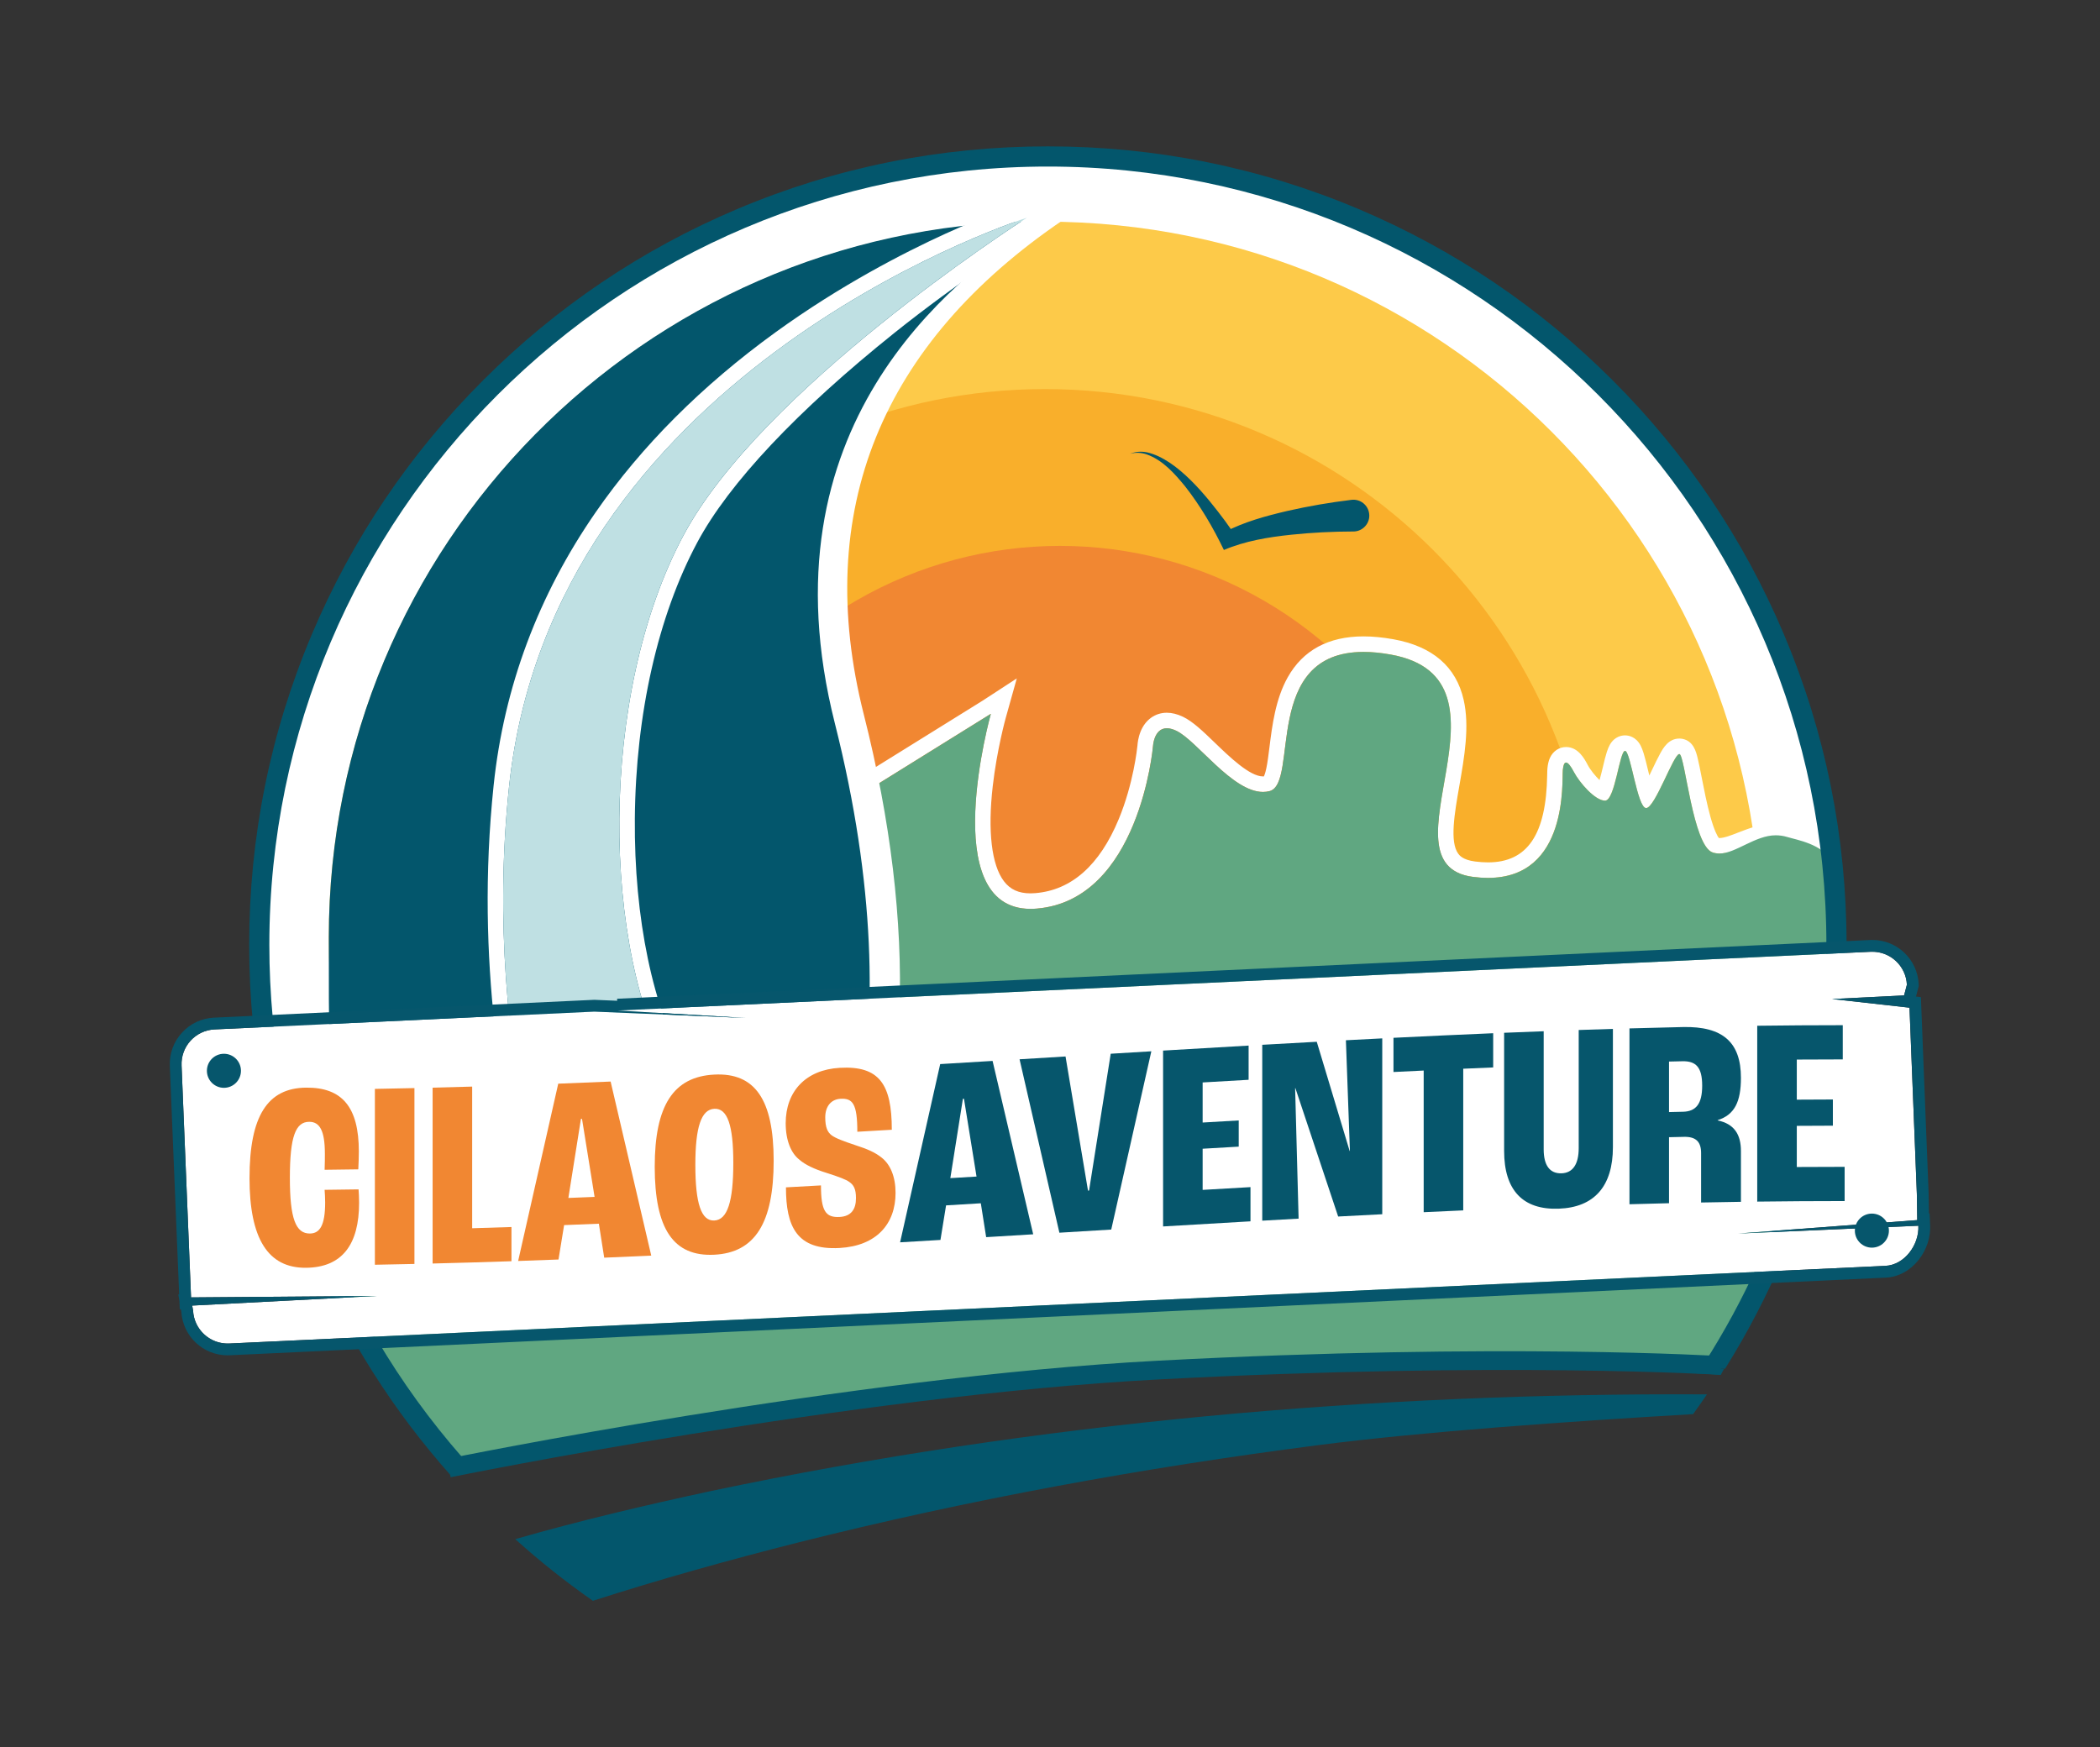 <?xml version="1.0" encoding="UTF-8"?>
<svg id="Calque_1" data-name="Calque 1" xmlns="http://www.w3.org/2000/svg" viewBox="0 0 1280 1065.07">
  <rect x="0" y="0" width="1280" height="1065.07" fill="#333333" stroke="none"/>
  <path d="M666.83,828.86c138.86-9.83,268.34-9.33,375.63-.41,45.29-72.96,71.45-159.03,71.45-251.22,0-263.45-213.57-477.02-477.02-477.02s-477.02,213.57-477.02,477.02c0,117.96,42.83,225.9,113.77,309.16,108.69-26.34,244.81-47.03,393.19-57.54Z" style="fill: #fff;"/>
  <g>
    <path d="M334.97,886.79c9.97-2.04,20.07-5.66,29.94-8.13,169.55-42.47,337.16-56.16,533.11-48.43,28.98,1.14,58.01,3.92,87.01,4.66,55.44-73.19,88.34-164.4,88.34-263.29,0-241.06-195.42-436.48-436.48-436.48s-436.48,195.42-436.48,436.48c0,123.91,51.64,235.74,134.56,315.19Z" style="fill: #fdca49;"/>
    <path d="M475.85,861.85c121.77-18.26,244.74-25.09,367.87-27.44,77.71-61.24,127.59-156.19,127.59-262.81,0-184.69-149.72-334.42-334.42-334.42s-334.42,149.72-334.42,334.42c0,126.31,70.03,233.35,173.37,290.24Z" style="fill: #f9af2b;"/>
    <circle cx="646.1" cy="580.81" r="248.04" style="fill: #f18732;"/>
    <path d="M824.88,323.99c-12.54.02-25.36.66-37.85,1.97-13.98,1.47-28.17,3.82-41.04,9.3-6.53-13.61-14.32-26.91-23.66-38.81-6.44-7.85-13.59-15.95-23.36-19.45-3.22-1.08-6.79-1.36-10.17-.34,3.22-1.42,6.97-1.61,10.49-.88,18.44,4.26,36.45,27.08,47.44,41.81,2.1,2.91,4.12,5.77,6.13,8.89l-6.53-2.09c12.19-6.33,25.12-9.82,38.26-12.91,13.03-2.96,25.97-5.18,39.24-6.79,5.31-.61,10.11,3.21,10.72,8.52.7,5.72-3.93,10.85-9.68,10.78h0Z" style="fill: #03566c;"/>
    <g>
      <path d="M1108.96,512.18c-4.44-4.94-12.71-7.15-17.52-8.61-3.13-.96-6.43-1.44-9.79-1.44-8.35,0-15.73,2.88-22.25,5.41-4.38,1.71-8.53,3.32-11.3,3.32-.16,0-.31,0-.45-.02-.79-1.08-2.71-4.36-5.12-12.99-2.12-7.59-3.88-16.61-5.3-23.87-.91-4.67-1.7-8.71-2.46-11.8-.96-3.93-2.57-10.5-9.32-11.79h-.03s-.03-.01-.03-.01c-.59-.11-1.2-.16-1.81-.16-6.62,0-9.88,5.9-11.63,9.07-1.55,2.8-3.25,6.38-5.06,10.16-.46.97-1,2.1-1.59,3.31-.25-1.04-.49-2.01-.69-2.86-.95-3.95-1.84-7.69-2.75-10.63-.61-1.98-1.2-3.48-1.83-4.71-2.93-5.67-7.64-6.28-9.53-6.28s-6.33.56-9.27,5.74c-.66,1.17-1.24,2.56-1.83,4.36-.81,2.52-1.57,5.67-2.36,9.01-.49,2.05-1.27,5.3-2.08,8.15-2.64-2.57-5.63-6.22-7.25-9.31-1.85-3.52-5.69-10.85-13.16-10.85-4.22,0-7.98,2.54-9.83,6.62-.79,1.75-1.28,3.79-1.53,6.43-.1,1.01-.11,2.18-.14,3.95-.57,36.37-12.04,53.32-36.09,53.32-2.51,0-5.2-.19-7.98-.55-7.38-.97-9.47-3.81-10.15-4.74-5.3-7.22-2.26-24.58.67-41.37,3.11-17.77,6.32-36.14,2.64-52.41-4.57-20.22-18.98-32.65-42.83-36.94-6.47-1.16-12.6-1.75-18.21-1.75-21.39,0-36.94,8.41-46.24,25.01-7.43,13.27-9.45,29.41-11.07,42.39-.61,4.89-1.19,9.51-1.96,13.12-.57,2.69-1.11,4.11-1.44,4.82-.19.02-.38.02-.58.02-8.04,0-20.34-11.87-29.32-20.53-7.21-6.96-13.44-12.97-19.48-15.85-3.4-1.62-6.7-2.44-9.82-2.44-7.13,0-13.11,4.32-16,11.54-1.47,3.68-1.81,7.19-1.88,8.39-.18,1.79-2.45,23.33-11.41,44.93-11.66,28.11-28.77,43.29-50.84,45.11-1.01.08-2,.13-2.94.13-7.23,0-12.38-2.35-16.2-7.39-7.54-9.93-9.96-30.51-6.82-57.94,2.55-22.27,7.85-41.39,7.91-41.58l6.75-24.12-20.99,13.67-450.52,279.9-6.33,4.13,2.64,7.08c2.02,5.4,4.02,10.67,6.01,15.82h10.13c-2.38-6.1-4.81-12.46-7.3-19.12l450.52-279.9s-33.35,118.9,24.2,118.9c1.2,0,2.44-.05,3.72-.16,62.68-5.16,70.89-98.74,70.89-98.74,0,0,.47-11.2,8.46-11.2,1.6,0,3.5.45,5.76,1.52,12.63,6.02,34.09,37.3,52.85,37.3,1.36,0,2.7-.16,4.02-.51,18.19-4.78-4.85-84.85,57.26-84.85,4.95,0,10.44.51,16.54,1.6,82.6,14.84-8.8,127.78,50.1,135.52,3.26.43,6.33.63,9.21.63,49.19,0,44.99-59.11,45.63-65.81.3-3.13.99-4.51,1.97-4.51,1.23,0,2.91,2.19,4.8,5.8,3.39,6.45,12.86,17.42,18.96,17.42s8.8-30.33,12.19-30.33,7.45,34.85,12.86,34.85,16.71-32.92,20.21-32.92c.03,0,.07,0,.1,0,3.39.65,8.12,56.14,20.31,60.02,1.33.42,2.7.61,4.11.61,9.68,0,21.2-7.61,33.54-8.73,9.91-.9,23.55,4.5,28.91,13.78l-1.59-13.16Z" style="fill: #fff;"/>
      <path d="M990.85,834.1c1.79.07,3.59.13,5.39.2,2,.08,3.99.16,5.99.24,1.76.07,3.52.14,5.27.22,2.09.09,4.18.18,6.27.27,1.66.07,3.32.14,4.98.22,2.42.11,4.85.23,7.27.34,1.32.06,20.76-1.31,22.08-1.25,82.48-138.2,68.36-308.06,68.35-309.31-5.68-10.54-21.19-13.01-27.11-14.81-2.38-.72-4.72-1.03-7.04-1.03-12.39,0-24.51,11.11-34.19,11.11-1.41,0-2.78-.18-4.11-.61-12.19-3.87-16.93-59.37-20.31-60.02-.03,0-.07,0-.1,0-3.51,0-14.85,32.92-20.21,32.92s-9.48-34.85-12.86-34.85-6.09,30.33-12.19,30.33-15.57-10.97-18.96-17.42c-1.89-3.6-3.57-5.8-4.8-5.8-.97,0-1.67,1.37-1.97,4.51-.64,6.71,3.56,65.81-45.63,65.81-2.88,0-5.95-.2-9.21-.63-58.91-7.74,32.5-120.68-50.1-135.52-6.1-1.1-11.59-1.6-16.54-1.6-62.12,0-39.08,80.07-57.26,84.85-1.32.35-2.66.51-4.02.51-18.76,0-40.23-31.28-52.85-37.3-2.26-1.08-4.16-1.52-5.76-1.52-7.99,0-8.46,11.2-8.46,11.2,0,0-8.21,93.57-70.89,98.74-1.28.11-2.52.16-3.72.16-57.55,0-24.2-118.9-24.2-118.9l-433.95,269.6c19.46,71.22,54.74,135.91,101.84,190.04.54-.12,1.08-.25,1.62-.38.06-.01.11-.03.17-.04,3.43-.79,6.86-1.56,10.29-2.32.14-.03.27-.06.41-.09,3.33-.74,6.66-1.47,9.99-2.19.24-.05.49-.11.73-.16,3.21-.69,6.41-1.38,9.62-2.06.36-.08.71-.15,1.07-.23,3.07-.65,6.13-1.28,9.2-1.92.49-.1.98-.2,1.47-.3,2.91-.6,5.82-1.19,8.73-1.78.63-.13,1.26-.26,1.89-.38,2.83-.57,5.67-1.13,8.51-1.69.67-.13,1.33-.27,2-.4,3.46-.68,6.92-1.36,10.38-2.03,3.7-.7,7.4-1.38,11.1-2.06,1.22-.22,2.44-.44,3.66-.66,2.49-.45,4.97-.91,7.46-1.35,1.46-.26,2.91-.52,4.37-.78,2.25-.4,4.51-.8,6.76-1.19,1.54-.27,3.09-.53,4.63-.8,2.18-.38,4.36-.75,6.54-1.12,1.58-.27,3.16-.54,4.75-.8,2.14-.36,4.29-.72,6.43-1.07,1.59-.26,3.19-.53,4.78-.79,2.15-.35,4.31-.7,6.46-1.05,1.58-.25,3.16-.51,4.73-.76,2.19-.35,4.38-.69,6.57-1.04,1.54-.24,3.07-.48,4.61-.72,2.31-.36,4.61-.71,6.92-1.06,1.41-.22,2.83-.43,4.24-.65,2.64-.4,5.28-.79,7.92-1.18,1.09-.16,2.17-.32,3.26-.48,3.72-.54,7.44-1.08,11.16-1.61.7-.1,1.4-.2,2.1-.29,3.02-.43,6.05-.85,9.08-1.27,1.33-.18,2.66-.36,3.99-.54,2.4-.33,4.8-.65,7.2-.97,1.5-.2,3.01-.4,4.51-.59,2.23-.29,4.46-.59,6.69-.87,1.58-.2,3.17-.41,4.75-.61,2.16-.27,4.32-.55,6.48-.82,1.61-.2,3.22-.4,4.84-.6,2.14-.26,4.28-.52,6.43-.78,1.61-.19,3.23-.39,4.84-.58,2.16-.26,4.32-.51,6.47-.76,1.59-.19,3.18-.37,4.77-.55,2.21-.25,4.41-.5,6.62-.75,1.54-.17,3.08-.35,4.62-.52,2.34-.26,4.68-.51,7.02-.76,1.41-.15,2.81-.31,4.22-.45,2.83-.3,5.66-.59,8.5-.89.91-.09,1.81-.19,2.72-.28,3.72-.38,7.45-.75,11.18-1.12,1.1-.11,2.21-.21,3.31-.32,2.64-.26,5.29-.51,7.93-.76,1.45-.14,2.9-.27,4.35-.4,2.3-.21,4.59-.42,6.89-.63,1.58-.14,3.16-.28,4.74-.42,2.17-.19,4.34-.38,6.51-.57,1.63-.14,3.27-.28,4.9-.41,2.13-.18,4.26-.36,6.39-.53,1.65-.13,3.29-.27,4.94-.4,2.13-.17,4.26-.34,6.38-.5,1.64-.13,3.28-.25,4.91-.38,2.15-.16,4.3-.32,6.45-.48,1.61-.12,3.22-.24,4.84-.35,2.2-.16,4.4-.31,6.61-.47,1.56-.11,3.12-.22,4.68-.33,2.37-.16,4.75-.32,7.12-.47,1.37-.09,2.75-.18,4.12-.27,3.14-.2,6.28-.4,9.43-.59.62-.04,1.23-.08,1.85-.11,3.72-.22,7.44-.44,11.15-.65,1.34-.08,2.69-.15,4.03-.22,2.41-.13,4.82-.27,7.23-.39,1.56-.08,3.12-.16,4.69-.24,2.2-.11,4.39-.22,6.59-.33,1.64-.08,3.29-.16,4.93-.23,2.12-.1,4.24-.2,6.36-.29,1.68-.08,3.36-.15,5.04-.22,2.08-.09,4.16-.18,6.25-.26,1.7-.07,3.41-.14,5.11-.21,2.08-.08,4.15-.16,6.23-.24,1.69-.06,3.39-.13,5.08-.19,2.11-.08,4.21-.15,6.32-.22,1.66-.06,3.32-.11,4.98-.17,2.18-.07,4.36-.13,6.53-.2,1.58-.05,3.17-.1,4.75-.14,2.39-.07,4.77-.13,7.16-.19,1.37-.04,2.75-.07,4.12-.11,3.71-.09,7.41-.18,11.12-.25.95-.02,1.89-.04,2.84-.05,2.81-.06,5.62-.11,8.44-.16,1.52-.03,3.04-.05,4.55-.07,2.24-.04,4.48-.07,6.72-.1,1.66-.02,3.33-.04,4.99-.06,2.1-.03,4.19-.05,6.29-.07,1.72-.02,3.44-.03,5.15-.05,2.05-.02,4.1-.03,6.14-.05,1.74-.01,3.48-.02,5.22-.03,2.03,0,4.06-.02,6.09-.02,1.75,0,3.49,0,5.24-.01,2.03,0,4.06,0,6.09,0,1.74,0,3.48,0,5.23,0,2.05,0,4.09.01,6.14.02,1.72,0,3.44.01,5.15.02,2.11.01,4.23.03,6.34.05,1.65.01,3.3.02,4.95.04,2.37.02,4.73.05,7.1.08,1.39.02,2.78.03,4.17.05,3.67.05,7.35.1,11.02.16,1.44.02,2.87.05,4.31.08,2.32.04,4.64.08,6.96.13,1.68.03,3.35.07,5.03.11,2.08.04,4.17.09,6.25.14,1.74.04,3.48.09,5.23.13,2.02.05,4.03.1,6.05.16,1.78.05,3.56.1,5.34.15,1.98.06,3.95.11,5.93.17,1.8.05,3.6.11,5.39.17,1.97.06,3.93.13,5.9.19,1.8.06,3.61.12,5.41.19,1.96.07,3.93.14,5.89.21Z" style="fill: #60a781;"/>
    </g>
    <g>
      <path d="M259.56,709.78c9.41,34.75,3.7,60.5,24.61,90.34h219.15c4.59-9.84,11.73-27.3,22.72-58.51,13.2-37.49,20.68-79.31,22.23-124.31,1.92-55.99-5.39-117.09-21.73-181.62-31.44-124.14,10.65-226.41,121.55-301.65-3.12-.07-6.25-.11-9.39-.11-5.14,0-10.26.1-15.36.27-3.54,1.44-8.16,3.62-9.48,3.64l-5.82,4.05c-60.68.92-77.7,28.92-132.94,52.92-53.41,23.2-90.57,44.95-131.65,86.47-41.11,41.56-53.64,90.71-76.15,144.3-23.31,55.48-5.16,83.92-5.16,144.58l-24.52,26.03c-.02,62.18,10.99,73.15,21.94,113.6Z" style="fill: #fff;"/>
      <path d="M477.04,800.12c31.32-46.67,82.17-159.71,31.8-359.28-45.55-180.45,71.03-269.55,122.86-304.23.89-.59.7-1.73-1.54-1.7-237.95,3.6-429.74,197.62-429.74,436.43,0,107.83-1.52,164.73,51.5,228.77h225.13Z" style="fill: #03566c;"/>
    </g>
    <g>
      <g>
        <path d="M416.7,326.16c-52.26,97.66-50.21,253.18-6.16,329.81,37.63,65.46,34.02,129.89,32.66,144.15h9.48c.64-7.16,1.5-22.89-.59-43.73-1.66-16.54-4.83-32.95-9.44-48.78-5.77-19.81-13.82-38.77-23.92-56.34-20.71-36.03-32.29-91.52-31.78-152.24.54-63.72,14.06-123.54,38.08-168.42,19.31-36.08,60.91-80.28,120.32-127.83,37.67-30.15,80.96-58.56,86.98-62.74,3.33-1.46,11.12-4.24,13.88-7.32-.5,0-7.6,0-8.1,0-4.15,0-8.29.06-12.42.18-7.41,4.76-161.43,104.41-208.97,193.26Z" style="fill: #fff;"/>
        <path d="M327.38,791.59c-1.02,2.91-1.38,5.8-1.1,8.54h9.55c-.38-1.58-.26-3.38.46-5.41,10.56-30.13-43.71-146.33-26.03-314.96,26.13-249.32,300.87-342.19,315.11-346.84-10.78.31-21.45,1-32.02,2.08-5.1,2.13-10.75,4.59-16.86,7.37-25.48,11.62-64.19,31.5-103.86,60.24-44.74,32.42-81.58,69.28-109.48,109.56-35.04,50.57-55.99,106.62-62.27,166.6-11.45,109.28,6.71,195.93,18.72,253.26,5.75,27.46,10.73,51.17,7.79,59.56Z" style="fill: #fff;"/>
      </g>
      <path d="M336.29,794.71c-.71,2.04-.83,3.83-.45,5.41h107.36c1.37-14.26,4.97-78.69-32.66-144.15-44.05-76.63-46.1-232.15,6.16-329.81,48.72-91.05,209.25-193.44,209.25-193.44,0,0-288.87,91.06-315.7,347.02-17.67,168.63,36.59,284.83,26.03,314.96Z" style="fill: #bfe0e3;"/>
    </g>
  </g>
  <path d="M433.47,908.9c-40.04,8.64-80.01,18.02-119.41,29.35,14.96,13.48,30.76,26.04,47.32,37.59,41.19-13.25,82.99-24.88,124.87-35.49,104.21-26.2,210.41-45.65,317.16-59.39,63.15-8.16,152.13-14.46,228.56-18.91,2.88-3.97,5.7-7.99,8.46-12.06-203.65-1.04-407.58,16.91-606.96,58.91Z" style="fill: #03566c;"/>
  <g>
    <path d="M1087.28,386.56c-24.52-57.97-59.62-110.03-104.33-154.74-44.71-44.71-96.77-79.81-154.74-104.33-60.02-25.39-123.78-38.26-189.5-38.26s-129.47,12.87-189.5,38.26c-57.97,24.52-110.03,59.62-154.74,104.33-44.71,44.71-79.81,96.77-104.33,154.74-25.39,60.02-38.26,123.78-38.26,189.5s12.87,129.47,38.26,189.5c20.88,49.36,49.54,94.6,85.24,134.54,4.64-1.11,9.29-2.21,13.94-3.28-80.72-87.84-125.15-201.63-125.15-320.76,0-261.66,212.87-474.53,474.53-474.53s474.53,212.87,474.53,474.53c0,90.62-25.75,178.78-74.46,254.95l-2.15,3.36h3.99c2.5-.02,4.99-.02,7.48-.02h2.18s1.21,0,1.21,0l.64-1.03c13.39-21.49,25.21-44.29,35.15-67.77,25.39-60.02,38.26-123.78,38.26-189.5s-12.87-129.47-38.26-189.5Z" style="fill: #03566c;"/>
    <polygon points="1034.28 837.19 1048.88 838.04 1050.89 834.35 1036.03 834.37 1034.28 837.19" style="fill: #03566c;"/>
  </g>
  <g>
    <g>
      <path d="M1149.21,771.66l-1009.45,47.33c-11.64.55-21.52-8.45-22.07-20.09l-.54-3.03,112.64-5.87-113.34.89-5.77-141.29c-.55-11.64,8.45-21.52,20.09-22.07l231.51-10.86,92.3,3.86-78.1-4.53,763.74-35.81c11.64-.55,21.52,8.45,22.07,20.09l-1.72,6.52-43.83,2.19,47.14,5.28,4.49,113.57.24,15.92-109.11,8.19,109.8-4.76c.55,11.64-8.45,23.92-20.09,24.46Z" style="fill: #fff;"/>
      <path d="M1141.24,580.18c11.2,0,20.53,8.81,21.06,20.11l-1.72,6.52-43.83,2.19,47.14,5.28,4.48,113.57.23,15.92-109.11,8.19,109.8-4.76c.55,11.64-8.45,23.92-20.09,24.46l-1009.45,47.33c-.34.02-.67.02-1.01.02-11.2,0-20.53-8.81-21.06-20.11l-.54-3.03,112.64-5.87-113.34.89-5.77-141.29c-.55-11.64,8.45-21.52,20.09-22.07l231.51-10.86,92.3,3.86-78.1-4.53,763.74-35.81c.34-.02.67-.02,1.01-.02M1141.24,572.99c-.44,0-.89.01-1.34.03l-763.74,35.81v1.23s-13.56-.57-13.56-.57h-.32s-.32,0-.32,0l-231.51,10.86c-7.55.35-14.51,3.63-19.59,9.21s-7.69,12.82-7.34,20.37l5.68,139.15-.53.03.69,3.91.21,5.11h.69s.28,1.59.28,1.59c.95,14.88,13.25,26.47,28.21,26.47.44,0,.89-.01,1.34-.03l1009.45-47.33c7.51-.35,14.76-4.28,19.91-10.79,4.81-6.07,7.37-13.8,7.02-21.19l-.34-7.15-.4.02-.18-11.97v-.09s0-.09,0-.09l-4.48-113.57-.24-6.17-2.99-.34,1.41-5.37.28-1.07-.05-1.1c-.71-15.12-13.11-26.96-28.24-26.96h0Z" style="fill: #06566c;"/>
    </g>
    <circle cx="136.49" cy="652.75" r="10.38" style="fill: #06566c;"/>
    <circle cx="1140.96" cy="750.18" r="10.38" style="fill: #06566c;"/>
    <g>
      <path d="M152.09,718.07c0-37.65,10.92-54.86,34.54-55.05,22-.2,32.09,11.99,32.09,38.88,0,3.1-.16,7.82-.33,10.92-6.84.11-13.69.2-20.53.27.16-3.91.16-7.33.16-9.78,0-14.01-3.1-19.51-9.61-19.46-8.14.07-11.73,8.72-11.73,34.14,0,24.92,3.59,34.03,12.22,33.96,6.03-.05,9.29-4.98,9.29-18.99,0-2.28-.16-5.54-.33-7.65,6.9-.08,13.79-.17,20.69-.27.16,1.95.32,5.05.33,8.14,0,25.4-10.26,39.46-32.42,39.65-23.14.18-34.38-17.79-34.38-54.76Z" style="fill: #f18732;"/>
      <path d="M228.5,663.78c8.04-.14,16.07-.3,24.11-.49v107.2c-8.04.18-16.07.34-24.11.49v-107.2Z" style="fill: #f18732;"/>
      <path d="M263.69,663.03c8.04-.2,16.07-.42,24.11-.65,0,28.78,0,57.56,0,86.35,7.98-.23,15.97-.49,23.95-.75v20.85c-16.02.54-32.04,1.01-48.06,1.4v-107.2Z" style="fill: #f18732;"/>
      <path d="M365.02,745.96c-7.06.29-14.12.58-21.18.85-1.14,7-2.28,13.99-3.42,20.98-8.2.31-16.4.61-24.6.89,8.15-36.01,16.29-72.04,24.44-108.08,10.64-.41,21.29-.84,31.93-1.29,8.25,35.38,16.51,70.75,24.76,106.1-9.56.44-19.12.86-28.67,1.26-1.09-6.91-2.17-13.81-3.26-20.72ZM362.41,729.62c-2.55-15.86-5.1-31.72-7.66-47.59-.22,0-.43.02-.65.03-2.55,16.07-5.11,32.14-7.66,48.2,5.32-.21,10.64-.42,15.97-.64Z" style="fill: #f18732;"/>
      <path d="M399.07,711.23c0-37.31,11.4-54.92,36.33-56.17,24.76-1.25,36.17,15.21,36.17,52.53,0,37.95-11.4,56.02-36.17,57.28-24.93,1.25-36.33-15.68-36.33-53.64ZM446.97,708.88c0-22.97-3.58-33.37-11.57-32.97-7.98.4-11.57,11.16-11.57,34.14,0,23.62,3.58,34.36,11.57,33.96,7.98-.4,11.57-11.51,11.57-35.13Z" style="fill: #f18732;"/>
      <path d="M479.06,723.8c7.11-.39,14.23-.78,21.34-1.18,0,15.48,2.77,19.72,11.4,19.23,7-.4,9.94-4.64,9.94-11.48,0-5.7-1.47-8.06-4.07-9.87-2.12-1.51-6.19-3.07-14.01-5.56-7.17-2.2-13.03-4.97-16.45-8.04-4.89-3.8-8.31-11.44-8.31-22.19,0-19.39,12.22-32.59,32.91-33.77,24.11-1.38,31.77,9.89,31.77,37.75-7.01.41-14.01.82-21.02,1.22,0-16.94-2.77-20.53-10.26-20.1-5.7.32-9.28,4.6-9.29,11.28,0,6.35,1.47,9.04,3.75,10.87,2.28,1.83,7.66,3.8,14.34,6.03,7.66,2.49,12.06,4.35,16.29,7.69,5.38,4.25,8.47,11.72,8.47,21.5,0,19.06-11.73,32.3-34.05,33.58-26.39,1.49-32.75-13.33-32.75-36.95Z" style="fill: #f18732;"/>
      <path d="M597.83,733.51c-7.06.43-14.12.85-21.18,1.28-1.14,7.02-2.28,14.04-3.42,21.06-8.2.49-16.4.98-24.6,1.46,8.15-36.21,16.29-72.43,24.44-108.65,10.64-.64,21.29-1.28,31.93-1.93,8.25,35.23,16.51,70.46,24.76,105.69-9.56.58-19.12,1.16-28.67,1.74-1.09-6.89-2.17-13.77-3.26-20.66ZM595.22,717.22c-2.55-15.81-5.1-31.62-7.66-47.44-.22.01-.43.03-.65.04-2.55,16.12-5.1,32.24-7.66,48.36,5.32-.32,10.64-.64,15.97-.96Z" style="fill: #06566c;"/>
      <path d="M621.45,645.73c9.34-.57,18.68-1.14,28.02-1.71,4.56,27.26,9.12,54.51,13.69,81.77.22-.01.43-.03.65-.04,4.4-27.8,8.8-55.6,13.2-83.4,8.25-.5,16.51-1,24.76-1.49-8.15,36.22-16.29,72.45-24.44,108.67-10.54.64-21.07,1.28-31.61,1.92-8.09-35.24-16.18-70.48-24.27-105.72Z" style="fill: #06566c;"/>
      <path d="M708.93,640.43c17.38-1.04,34.76-2.06,52.13-3.05v20.85c-9.34.53-18.68,1.07-28.02,1.62v24.44c7.33-.43,14.66-.86,21.99-1.28v15.97c-7.33.42-14.66.85-21.99,1.28v25.09c9.72-.57,19.44-1.13,29.16-1.69v20.85c-17.76,1.01-35.52,2.06-53.27,3.12v-107.2Z" style="fill: #06566c;"/>
      <path d="M769.37,636.9c11.08-.63,22.16-1.24,33.23-1.84,6.68,22.18,13.36,44.36,20.04,66.55.05,0,.11,0,.16,0-.81-22.49-1.63-44.99-2.44-67.48,7.39-.39,14.77-.77,22.16-1.14v107.2c-8.96.45-17.92.91-26.88,1.39-8.69-26.1-17.38-52.18-26.07-78.26-.05,0-.11,0-.16,0,.71,26.52,1.41,53.03,2.12,79.55-7.39.41-14.77.82-22.16,1.24v-107.2Z" style="fill: #06566c;"/>
      <path d="M867.77,652.6c-6.14.29-12.27.59-18.41.89v-20.85c20.26-1,40.51-1.94,60.77-2.79v20.85c-6.08.25-12.16.52-18.25.79v86.35c-8.04.36-16.07.73-24.11,1.11,0-28.78,0-57.56,0-86.35Z" style="fill: #06566c;"/>
      <path d="M916.8,701.59v-72.01c8.04-.33,16.07-.64,24.11-.94v72.01c0,9.78,3.75,14.85,10.92,14.59,6.84-.24,10.43-5.58,10.43-15.35v-72.01c6.95-.24,13.9-.46,20.85-.67v72.01c0,23.96-11.4,36.82-33.07,37.59-21.83.79-33.24-11.26-33.24-35.21Z" style="fill: #06566c;"/>
      <path d="M993.21,626.91c10.86-.31,21.72-.59,32.58-.83,24.28-.53,35.35,9.29,35.35,30.95,0,14.66-3.91,22.53-14.17,25.81,0,.05,0,.11,0,.16,10.1,2.1,14.17,8.57,14.17,18.67,0,10.32,0,20.64,0,30.95-8.09.12-16.18.26-24.28.42v-30.14c0-7-3.26-10.04-10.43-9.88-3.04.07-6.08.14-9.12.21v40.24c-8.04.19-16.07.4-24.11.63v-107.2ZM1025.79,677.72c7.98-.18,11.73-4.81,11.73-15.89,0-11.24-3.75-15.08-12.06-14.9-2.72.06-5.43.12-8.15.19v30.79c2.82-.07,5.65-.13,8.47-.2Z" style="fill: #06566c;"/>
      <path d="M1071.08,625.29c17.38-.22,34.76-.34,52.13-.34v20.85c-9.34,0-18.68.04-28.02.1v24.44c7.33-.05,14.66-.09,21.99-.1,0,5.32,0,10.64,0,15.97-7.33.01-14.66.05-21.99.1v25.09c9.72-.07,19.44-.1,29.16-.1v20.85c-17.76,0-35.52.12-53.27.34v-107.2Z" style="fill: #06566c;"/>
    </g>
  </g>
  <path d="M274.68,900.51l-2.3-11.19c2.42-.5,244.66-49.89,433.65-59.86,209.57-11.06,342.21-2.82,343.53-2.74l-.73,11.4c-1.31-.08-133.35-8.27-342.19,2.75-188.12,9.93-429.53,59.15-431.95,59.64Z" style="fill: #03566c;"/>
</svg>